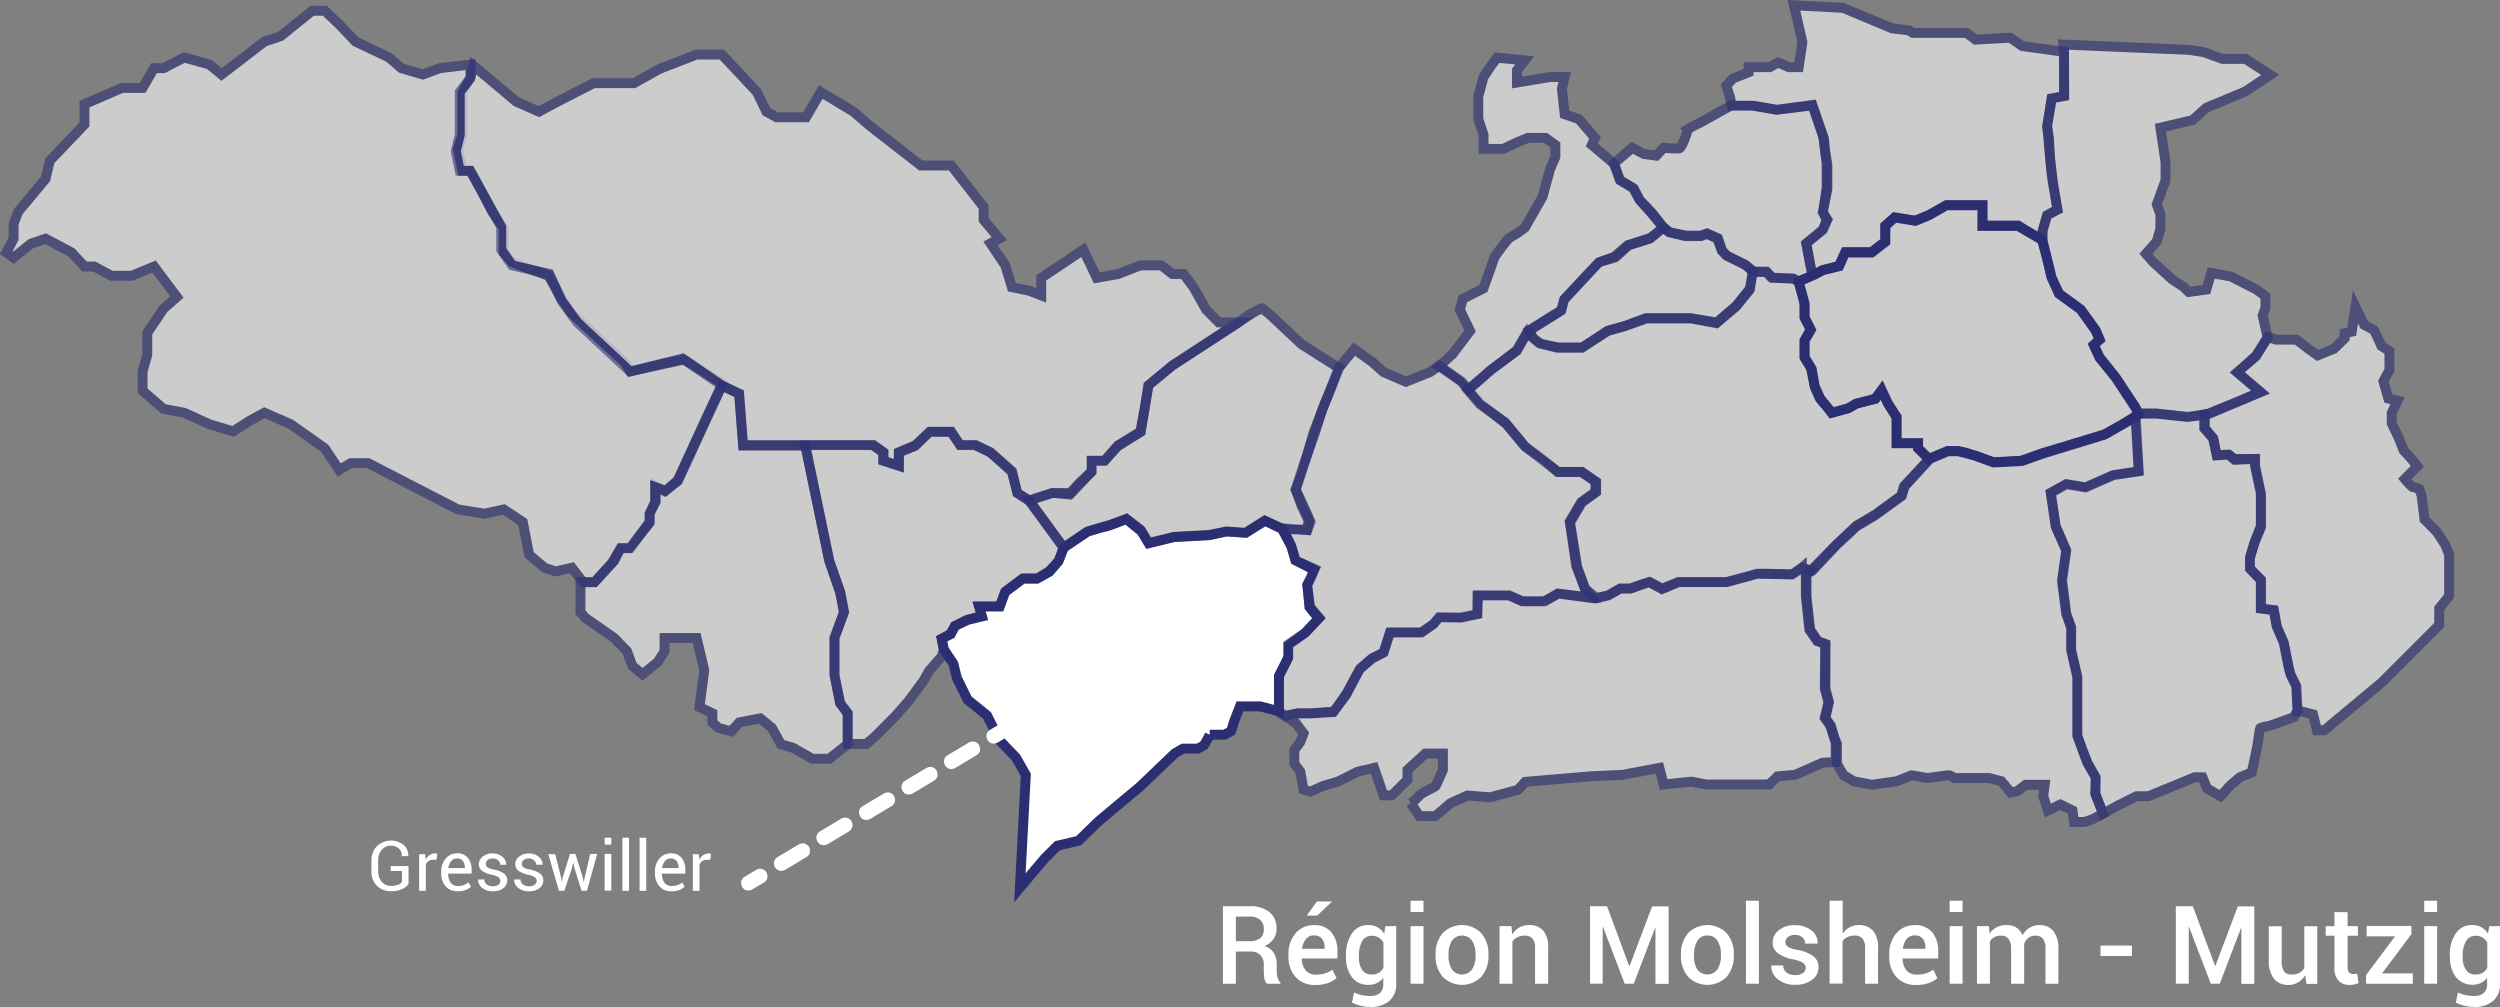 <svg xmlns="http://www.w3.org/2000/svg" xmlns:xlink="http://www.w3.org/1999/xlink" viewBox="0 0 504.67 203.28"><rect x="0" y="0" width="504.67" height="203.28" fill="#808080" stroke="none"/><defs><style>.cls-1,.cls-5{fill:none;}.cls-2{opacity:0.6;}.cls-10,.cls-18,.cls-2,.cls-8{isolation:isolate;}.cls-3{clip-path:url(#clip-path);}.cls-17,.cls-4{fill:#fff;}.cls-5{stroke:#2b2e71;stroke-width:2px;}.cls-6{clip-path:url(#clip-path-2);}.cls-7{clip-path:url(#clip-path-3);}.cls-9{clip-path:url(#clip-path-4);}.cls-10,.cls-17{opacity:0.6;}.cls-11{clip-path:url(#clip-path-5);}.cls-12{clip-path:url(#clip-path-6);}.cls-13{clip-path:url(#clip-path-7);}.cls-14{clip-path:url(#clip-path-8);}.cls-15{clip-path:url(#clip-path-9);}.cls-16{clip-path:url(#clip-path-10);}.cls-18{opacity:0.6;}.cls-19{clip-path:url(#clip-path-11);}.cls-20{clip-path:url(#clip-path-12);}.cls-21{clip-path:url(#clip-path-13);}.cls-22{clip-path:url(#clip-path-14);}.cls-23{clip-path:url(#clip-path-15);}.cls-24{clip-path:url(#clip-path-16);}.cls-25{clip-path:url(#clip-path-17);}</style><clipPath id="clip-path" transform="translate(-0.02 -0.17)"><rect class="cls-1" x="288.75" y="10.75" width="48.75" height="69.75"/></clipPath><clipPath id="clip-path-2" transform="translate(-0.02 -0.17)"><rect class="cls-1" x="116" y="76.5" width="56.25" height="78"/></clipPath><clipPath id="clip-path-3" transform="translate(-0.02 -0.17)"><rect class="cls-1" x="161.25" y="86.25" width="54.75" height="65.25"/></clipPath><clipPath id="clip-path-4" transform="translate(-0.02 -0.17)"><rect class="cls-1" x="188.75" y="103.75" width="79" height="78.75"/></clipPath><clipPath id="clip-path-5" transform="translate(-0.02 -0.17)"><rect class="cls-1" x="206" y="61.25" width="65.75" height="51"/></clipPath><clipPath id="clip-path-6" transform="translate(-0.02 -0.17)"><rect class="cls-1" x="257" y="69.25" width="66.75" height="76.75"/></clipPath><clipPath id="clip-path-7" transform="translate(-0.02 -0.17)"><rect class="cls-1" x="307.25" y="44.75" width="47.75" height="26.75"/></clipPath><clipPath id="clip-path-8" transform="translate(-0.02 -0.17)"><rect class="cls-1" x="294.75" y="54" width="96.25" height="68"/></clipPath><clipPath id="clip-path-9" transform="translate(-0.02 -0.17)"><rect class="cls-1" x="324.5" y="20.25" width="45.5" height="38"/></clipPath><clipPath id="clip-path-10" transform="translate(-0.02 -0.17)"><rect class="cls-1" x="347.25" width="70.5" height="57.5"/></clipPath><clipPath id="clip-path-11" transform="translate(-0.02 -0.17)"><rect class="cls-1" x="411.25" y="8" width="49" height="77.5"/></clipPath><clipPath id="clip-path-12" transform="translate(-0.02 -0.17)"><rect class="cls-1" x="444" y="58.75" width="51.5" height="90"/></clipPath><clipPath id="clip-path-13" transform="translate(-0.02 -0.17)"><rect class="cls-1" x="412.75" y="82.5" width="52.25" height="83.5"/></clipPath><clipPath id="clip-path-14" transform="translate(-0.02 -0.17)"><rect class="cls-1" x="363.5" y="82.5" width="69.25" height="84.75"/></clipPath><clipPath id="clip-path-15" transform="translate(-0.02 -0.17)"><rect class="cls-1" y="1.25" width="147.25" height="117.5"/></clipPath><clipPath id="clip-path-16" transform="translate(-0.02 -0.17)"><rect class="cls-1" x="91" y="10" width="162.5" height="92.5"/></clipPath><clipPath id="clip-path-17" transform="translate(-0.02 -0.17)"><rect class="cls-1" x="256.75" y="113.5" width="115" height="52.5"/></clipPath></defs><g id="Calque_2" data-name="Calque 2"><g id="Calque_1-2" data-name="Calque 1"><g class="cls-2"><g class="cls-3"><path class="cls-4" d="M302.21,11.82l5.61.53-1.57,2v2.48l6.63-1.11h3l-.56,2.35.56,5.16,2.88,1L322,28l-.65,1.42,2.86,2.41,1.7,1.47,1.18,3.2,2.55,1.55,1.5,2.62L333.21,43l2.66,3.19-2.66,2-4.6,1.48L325.89,52l-3,1.12-3.23,3.35-3.81,4.11-.56,2.19L308.48,67l-2.23,3.85-5.45,4.19-2.95,2.57-1.55,1.29-1.58-1.75-4.23-3,2.79-2.54,3.5-4.64-2.06-4.27.58-2.19,4.18-2.13L301.75,52s2.74-3.86,3.11-3.89a22.35,22.35,0,0,0,3-2l3.55-6.21,1.51-5.55L314,31.85V29.44L312,28h-3.5l-2.23.89-2.77,1.33h-4V27.36l-1.06-3.14V19.63l1.06-3.9,1.32-2Z" transform="translate(-0.02 -0.17)"/><path class="cls-5" d="M302.21,11.82l5.61.53-1.57,2v2.48l6.63-1.11h3l-.56,2.35.56,5.16,2.88,1L322,28l-.65,1.42,2.86,2.41,1.7,1.47,1.18,3.2,2.55,1.55,1.5,2.62L333.21,43l2.66,3.19-2.66,2-4.6,1.48L325.89,52l-3,1.12-3.23,3.35-3.81,4.11-.56,2.19L308.48,67l-2.23,3.85-5.45,4.19-2.95,2.57-1.55,1.29-1.58-1.75-4.23-3,2.79-2.54,3.5-4.64-2.06-4.27.58-2.19,4.18-2.13L301.75,52s2.74-3.86,3.11-3.89a22.35,22.35,0,0,0,3-2l3.55-6.21,1.51-5.55L314,31.85V29.44L312,28h-3.5l-2.23.89-2.77,1.33h-4V27.36l-1.06-3.14V19.63l1.06-3.9,1.32-2Z" transform="translate(-0.02 -0.17)"/></g></g><g class="cls-2"><g class="cls-6"><polygon class="cls-4" points="140.62 128.79 134.15 128.79 134.15 131.46 132.79 133.63 129.7 136.12 127.64 134.41 126.58 131.46 124.91 129.76 123.99 128.79 118.19 124.75 117.18 123.59 117.18 118.61 117.18 117.51 119.97 117.51 123.99 113.18 125.24 110.65 126.98 110.65 131.11 105.54 131.11 103.63 132.36 101.26 132.36 98.09 134.15 99.12 136.84 97.08 145.72 77.83 149.22 79.5 150.02 89.95 162.59 89.95 167.39 113.18 169.59 119.58 170.37 123.59 168.46 128.79 168.46 136.12 169.59 141.94 171.12 143.99 171.12 147.63 171.12 150.23 167.39 153.17 163.96 153.17 160.17 151 157.63 150.23 155.82 146.93 153.46 145.01 149.22 145.84 147.63 147.63 145 146.93 143.8 145.84 143.8 143.99 141.2 142.74 142.17 135.31 140.62 128.79"/><polygon class="cls-5" points="140.62 128.79 134.15 128.79 134.15 131.46 132.79 133.63 129.7 136.12 127.64 134.41 126.58 131.46 124.91 129.76 123.99 128.79 118.19 124.75 117.18 123.59 117.18 118.61 117.18 117.51 119.97 117.51 123.99 113.18 125.24 110.65 126.98 110.65 131.11 105.54 131.11 103.63 132.36 101.26 132.36 98.09 134.15 99.12 136.84 97.08 145.72 77.83 149.22 79.5 150.02 89.95 162.59 89.95 167.39 113.18 169.59 119.58 170.37 123.59 168.46 128.79 168.46 136.12 169.59 141.94 171.12 143.99 171.12 147.63 171.12 150.23 167.39 153.17 163.96 153.17 160.17 151 157.63 150.23 155.82 146.93 153.46 145.01 149.22 145.84 147.63 147.63 145 146.93 143.8 145.84 143.8 143.99 141.2 142.74 142.17 135.31 140.62 128.79"/></g></g><g class="cls-2"><g class="cls-7"><polygon class="cls-4" points="190.15 129.01 190.51 131.14 190.15 132.46 187.55 135.42 186.46 137.38 183.57 141.31 180.82 144.48 176.61 148.7 174.89 150.18 171.13 150.18 171.13 143.99 169.61 141.97 168.47 136.43 168.47 128.75 170.39 123.56 169.66 119.61 167.45 113.35 162.53 89.8 176.1 89.8 178.3 91.32 178.3 92.99 181.46 94.03 181.46 91.32 184.68 90.05 187.59 87.13 191.97 87.13 193.85 89.8 196.75 89.8 199.9 91.32 204.29 95.21 205.4 99.51 207.81 101.13 214.71 110.53 213.88 113.21 211.74 115.32 209.49 116.77 206.48 116.77 204.29 118.41 203 119.37 201.84 122.46 197.75 122.46 198.19 124.36 195.27 125.1 192.76 126.38 191.84 127.98 190.15 129.01"/><polygon class="cls-5" points="190.15 129.01 190.51 131.14 190.15 132.46 187.55 135.42 186.46 137.38 183.57 141.31 180.82 144.48 176.61 148.7 174.89 150.18 171.13 150.18 171.13 143.99 169.61 141.97 168.47 136.43 168.47 128.75 170.39 123.56 169.66 119.61 167.45 113.35 162.53 89.8 176.1 89.8 178.3 91.32 178.3 92.99 181.46 94.03 181.46 91.32 184.68 90.05 187.59 87.13 191.97 87.13 193.85 89.8 196.75 89.8 199.9 91.32 204.29 95.21 205.4 99.51 207.81 101.13 214.71 110.53 213.88 113.21 211.74 115.32 209.49 116.77 206.48 116.77 204.29 118.41 203 119.37 201.84 122.46 197.75 122.46 198.19 124.36 195.27 125.1 192.76 126.38 191.84 127.98 190.15 129.01"/></g></g><g class="cls-8"><g class="cls-9"><path class="cls-4" d="M227.39,104.94l3.07,2.49,1.47,2.39,5-1.23,7.14-.37,3.54-.79,3.89.25,3.9-2.41,3.41,1.64,1.91,3.59.8,2.72,3.73,2-.35,1.24-.95,1.77.4,4.48,1.89,2.32-2.79,3-3.25,2.39v2.25l-2,4v7.09l-3.78-1h-4.1l-1.16,3-.62,2-1.32.72h-3a17.12,17.12,0,0,1-1.18,2.15c-.21.14-1.2.66-1.2.66h-3l-1.66.95-7,6.7L224.12,164l-2.47,2.09-3.9,3.8-4.27,1-2.58,2.56-5,5.94,1.2-22.8-2-3.51-3.25-3.39-2.59-5.11-3.92-3.18L193.17,137l-.69-2.83-1.9-2.87-.47-2.19,1.85-.94.85-1.63,2.52-1.22,2.92-.71-.59-2h4.18l1.09-2.95L206.5,117h2.84l2.51-1.4,1.85-2.14,1.07-2.77,4.82-3.22s3.22-1,3.59-1S227.39,104.94,227.39,104.94Z" transform="translate(-0.02 -0.17)"/><path class="cls-5" d="M227.39,104.94l3.07,2.49,1.47,2.39,5-1.23,7.14-.37,3.54-.79,3.89.25,3.9-2.41,3.41,1.64,1.91,3.59.8,2.72,3.73,2-.35,1.24-.95,1.77.4,4.48,1.89,2.32-2.79,3-3.25,2.39v2.25l-2,4v7.09l-3.78-1h-4.1l-1.16,3-.62,2-1.32.72h-3a17.12,17.12,0,0,1-1.18,2.15c-.21.14-1.2.66-1.2.66h-3l-1.66.95-7,6.7L224.12,164l-2.47,2.09-3.9,3.8-4.27,1-2.58,2.56-5,5.94,1.2-22.8-2-3.51-3.25-3.39-2.59-5.11-3.92-3.18L193.17,137l-.69-2.83-1.9-2.87-.47-2.19,1.85-.94.85-1.63,2.52-1.22,2.92-.71-.59-2h4.18l1.09-2.95L206.5,117h2.84l2.51-1.4,1.85-2.14,1.07-2.77,4.82-3.22s3.22-1,3.59-1S227.39,104.94,227.39,104.94Z" transform="translate(-0.02 -0.17)"/></g></g><g class="cls-10"><g class="cls-11"><path class="cls-4" d="M254.69,62.39c.16,0,1.83,1.42,1.83,1.42l6.25,5.86,7.67,4.87-2.94,6.94-2.38,6.23-2.35,8.23L261.58,99l1.19,3.28,1.43,3-.36,1.86h-2.78l-2.31-.29-3.42-1.57-3.88,2.48-3.81-.3-3.38.67-7.21.41-5.19,1.27-1.56-2.67-2.9-2.23-3.2,1.18-4.64,1.37-4.82,3.26-7-9.59,4.67-1.47L216,100l4.29-4.52V93.12H223l2.53-2.78,4.77-3,1.56-9.5L236.59,74l13.35-8.69,2-1.48Z" transform="translate(-0.02 -0.17)"/><path class="cls-5" d="M254.69,62.39c.16,0,1.83,1.42,1.83,1.42l6.25,5.86,7.67,4.87-2.94,6.94-2.38,6.23-2.35,8.23L261.58,99l1.19,3.28,1.43,3-.36,1.86h-2.78l-2.31-.29-3.42-1.57-3.88,2.48-3.81-.3-3.38.67-7.21.41-5.19,1.27-1.56-2.67-2.9-2.23-3.2,1.18-4.64,1.37-4.82,3.26-7-9.59,4.67-1.47L216,100l4.29-4.52V93.12H223l2.53-2.78,4.77-3,1.56-9.5L236.59,74l13.35-8.69,2-1.48Z" transform="translate(-0.02 -0.17)"/></g></g><g class="cls-2"><g class="cls-12"><path class="cls-4" d="M298.3,120.45v3.77l-3.22.71h-4.55l-1.07,1.22L287,127.9h-6.36l-1.26,4L277,133.07l-2.38,2.09L272,139.94l-2.64,3.9-4.82.33H262l-2.53.52-1.26-.85v-7.23l1.81-3.54v-2.79l3.46-2.38,2.85-3-1.85-2.17-.6-4.44,1.51-3.24-3.82-1.7-.9-3L259,106.82l4.94.36.6-1.69-1-2.31L261.58,99l1.33-4.18,1.58-4.55.91-2.56,1.54-4.81,1.38-3.41,1.91-5,3.15-3.84L277,73.22l2.33,2.08,4.48,1.93,4.86-1.93L290.53,74l4.55,3.19,3.82,4.44,5.27,4.2,3.72,4.44,3.6,2.51,3,2.67h4.72l2.88,1.89v2.13l-2.88,2.08-2.3,3.9,1.3,9,1.79,4.65,1.34,1.74-6.85-.8-2.65,1.53a42.07,42.07,0,0,1-4.5,0c-.34-.16-2.71-1.11-2.71-1.11Z" transform="translate(-0.02 -0.17)"/><path class="cls-5" d="M298.3,120.45v3.77l-3.22.71h-4.55l-1.07,1.22L287,127.9h-6.36l-1.26,4L277,133.07l-2.38,2.09L272,139.94l-2.64,3.9-4.82.33H262l-2.53.52-1.26-.85v-7.23l1.81-3.54v-2.79l3.46-2.38,2.85-3-1.85-2.17-.6-4.44,1.51-3.24-3.82-1.7-.9-3L259,106.82l4.94.36.6-1.69-1-2.31L261.58,99l1.33-4.18,1.58-4.55.91-2.56,1.54-4.81,1.38-3.41,1.91-5,3.15-3.84L277,73.22l2.33,2.08,4.48,1.93,4.86-1.93L290.53,74l4.55,3.19,3.82,4.44,5.27,4.2,3.72,4.44,3.6,2.51,3,2.67h4.72l2.88,1.89v2.13l-2.88,2.08-2.3,3.9,1.3,9,1.79,4.65,1.34,1.74-6.85-.8-2.65,1.53a42.07,42.07,0,0,1-4.5,0c-.34-.16-2.71-1.11-2.71-1.11Z" transform="translate(-0.02 -0.17)"/></g></g><g class="cls-10"><g class="cls-13"><polygon class="cls-4" points="340.24 47.67 343.35 47.67 344.54 47.2 346.64 48.13 347.59 50.62 348.49 51.56 352.32 53.44 353.85 54.79 353.33 58.18 350.48 61.74 347.59 64.22 346.64 65.11 341.24 64.22 332.25 64.22 328.05 65.79 324.61 66.74 322.1 68.42 319.42 70.16 314.71 70.16 311.12 69.5 309.56 68.42 308.65 66.77 315.15 62.7 315.7 60.53 322.75 52.94 326.11 51.94 328.73 49.55 333.11 48.15 335.71 45.95 336.95 46.87 340.24 47.67"/><polygon class="cls-5" points="340.24 47.67 343.35 47.67 344.54 47.2 346.64 48.13 347.59 50.62 348.49 51.56 352.32 53.44 353.85 54.79 353.33 58.18 350.48 61.74 347.59 64.22 346.64 65.11 341.24 64.22 332.25 64.22 328.05 65.79 324.61 66.74 322.1 68.42 319.42 70.16 314.71 70.16 311.12 69.5 309.56 68.42 308.65 66.77 315.15 62.7 315.7 60.53 322.75 52.94 326.11 51.94 328.73 49.55 333.11 48.15 335.71 45.95 336.95 46.87 340.24 47.67"/></g></g><g class="cls-2"><g class="cls-14"><path class="cls-4" d="M363.11,57l1.18,3.75v3.53l1.27,2.34L364.29,69v3.33l1.27,2,.83,4,1,2.29L369,82.49l.73,1,3.51-1,1.58-.86,3.82-1,1.29-1.78,1.23,2.77,1.73,2.81v5.2h4.37v1l2.3,2.11-5.18,5.57-.57,1.9L378.64,104l-3.82,2.25-4.23,4-5,5.09-1.83-.52a9.61,9.61,0,0,1-1.85,1.28c-.42.08-6.69-.26-7.3,0s-6,1.59-6,1.59h-9.74L335.55,119,333,117.67l-1.91.61-2,.71h-2l-2.34,1.4-2.48.52L320,119l-1.58-4.35-1.46-9,2.39-4.05,2.88-2.08V97.43l-2.88-2h-4.82l-6.66-5.11-4-4.87-5.17-3.72-2.37-2.81,4.76-4.14L306.19,71l2.29-4,.6.49.28.75,1.43,1.22,3.55.9h5l5.2-3.36,3.53-1,4.26-1.53h9.08l5.08.94,4-3.37,2.74-3.37.59-3.58h2.83a7.39,7.39,0,0,0,1,1.13c.17,0,4.41.19,4.41.19Z" transform="translate(-0.02 -0.17)"/><path class="cls-5" d="M363.11,57l1.18,3.75v3.53l1.27,2.34L364.29,69v3.33l1.27,2,.83,4,1,2.29L369,82.49l.73,1,3.51-1,1.58-.86,3.82-1,1.29-1.78,1.23,2.77,1.73,2.81v5.2h4.37v1l2.3,2.11-5.18,5.57-.57,1.9L378.64,104l-3.82,2.25-4.23,4-5,5.09-1.83-.52a9.61,9.61,0,0,1-1.85,1.28c-.42.08-6.69-.26-7.3,0s-6,1.59-6,1.59h-9.74L335.55,119,333,117.67l-1.91.61-2,.71h-2l-2.34,1.4-2.48.52L320,119l-1.58-4.35-1.46-9,2.39-4.05,2.88-2.08V97.43l-2.88-2h-4.82l-6.66-5.11-4-4.87-5.17-3.72-2.37-2.81,4.76-4.14L306.19,71l2.29-4,.6.49.28.75,1.43,1.22,3.55.9h5l5.2-3.36,3.53-1,4.26-1.53h9.08l5.08.94,4-3.37,2.74-3.37.59-3.58h2.83a7.39,7.39,0,0,0,1,1.13c.17,0,4.41.19,4.41.19Z" transform="translate(-0.02 -0.17)"/></g></g><g class="cls-2"><g class="cls-15"><path class="cls-4" d="M349.55,21.42h4l5.07.89,7.32-.89,2.14,6.31.67,5.39V38l-.67,5,.67,1.56-.67,2-3.42,2.82.59,3.12.69,3.36L363.1,57,362,56.4l-4.13-.16L356.59,55H354l-1.58-1.33-3.74-1.86-1-1-.85-2.52-2.2-1-1.29.44h-2.92l-3.32-.67L335.76,46l-2.2-2.8L331,40.52l-1.17-2.3-2.8-1.65-1.21-3.4L329.51,30l2.34,1.26,2.53.33L335.84,30a26.56,26.56,0,0,0,3.12.14c.66-.09,1.79-3.75,1.8-3.89a19.72,19.72,0,0,1,2.33-1.24c.27-.12,5.18-2.88,5.18-2.88Z" transform="translate(-0.02 -0.17)"/><path class="cls-5" d="M349.55,21.42h4l5.07.89,7.32-.89,2.14,6.31.67,5.39V38l-.67,5,.67,1.56-.67,2-3.42,2.82.59,3.12.69,3.36L363.1,57,362,56.4l-4.13-.16L356.59,55H354l-1.58-1.33-3.74-1.86-1-1-.85-2.52-2.2-1-1.29.44h-2.92l-3.32-.67L335.76,46l-2.2-2.8L331,40.52l-1.17-2.3-2.8-1.65-1.21-3.4L329.51,30l2.34,1.26,2.53.33L335.84,30a26.56,26.56,0,0,0,3.12.14c.66-.09,1.79-3.75,1.8-3.89a19.72,19.72,0,0,1,2.33-1.24c.27-.12,5.18-2.88,5.18-2.88Z" transform="translate(-0.02 -0.17)"/></g></g><g class="cls-2"><g class="cls-16"><polygon class="cls-4" points="352.98 13.56 357.24 13.56 358.94 12.62 361.08 13.56 363.1 13.56 363.85 8.49 362.14 1.07 372.07 1.59 381.93 5.72 385.36 6.13 386.13 6.64 396.98 6.64 398.8 8 405.81 7.61 408.2 9.29 416.66 10.47 416.66 19.46 414.14 19.92 413.28 25.55 414.14 34.98 415.35 42.28 413.28 43.46 412.38 46.52 412.38 48.72 407.4 45.53 405.81 45.53 400.19 45.53 400.19 41.46 392.94 41.46 389.3 43.46 386.65 44.55 382.44 43.97 380.63 45.53 380.63 48.72 377.81 50.88 374.39 50.88 372.57 50.88 371.21 53.67 367.94 54.53 365.83 55.6 364.63 49.09 367.94 46.38 368.89 44.34 367.94 42.84 368.89 38.25 368.89 33.22 368.48 30.81 368.2 28.02 365.86 21.2 358.72 22.16 354.01 21.36 349.58 21.36 349.24 19.62 348.48 17.29 349.84 15.84 352.98 14.59 352.98 13.56"/><polygon class="cls-5" points="352.98 13.56 357.24 13.56 358.94 12.62 361.08 13.56 363.1 13.56 363.85 8.49 362.14 1.07 372.07 1.59 381.93 5.72 385.36 6.13 386.13 6.64 396.98 6.64 398.8 8 405.81 7.61 408.2 9.29 416.66 10.47 416.66 19.46 414.14 19.92 413.28 25.55 414.14 34.98 415.35 42.28 413.28 43.46 412.38 46.52 412.38 48.72 407.4 45.53 405.81 45.53 400.19 45.53 400.19 41.46 392.94 41.46 389.3 43.46 386.65 44.55 382.44 43.97 380.63 45.53 380.63 48.72 377.81 50.88 374.39 50.88 372.57 50.88 371.21 53.67 367.94 54.53 365.83 55.6 364.63 49.09 367.94 46.38 368.89 44.34 367.94 42.84 368.89 38.25 368.89 33.22 368.48 30.81 368.2 28.02 365.86 21.2 358.72 22.16 354.01 21.36 349.58 21.36 349.24 19.62 348.48 17.29 349.84 15.84 352.98 14.59 352.98 13.56"/></g></g><polygon class="cls-17" points="412.23 48.42 413.21 51.92 414.16 55.99 415.65 59.28 420.03 62.46 423.05 66.74 423.85 68.62 422.69 69.69 423.85 72.23 427.13 76.25 431.25 82.53 431.68 83.64 428.77 85.49 424.86 87.68 418.14 89.73 412.51 91.42 408.04 93.01 402.39 93.31 399.28 92.17 396.93 91.42 395.3 91.05 393.13 91.05 389.38 92.65 387.19 90.47 387.19 89.46 382.87 89.46 382.87 84.18 381.12 81.48 379.84 78.74 378.52 80.51 374.71 81.48 373.09 82.42 369.8 83.32 367.49 80.51 366.34 78.03 365.72 74.47 364.31 72.17 364.31 68.69 365.54 66.57 364.31 64.11 364.31 61.42 363.08 56.83 366.29 55.43 367.97 54.55 371.26 53.73 372.47 50.98 377.81 50.98 380.58 48.83 380.58 45.6 382.49 43.88 386.63 44.58 389.39 43.45 392.92 41.43 400.18 41.43 400.18 45.6 407.36 45.6 412.23 48.42"/><polygon class="cls-5" points="412.23 48.42 413.21 51.92 414.16 55.99 415.65 59.28 420.03 62.46 423.05 66.74 423.85 68.62 422.69 69.69 423.85 72.23 427.13 76.25 431.25 82.53 431.68 83.64 428.77 85.49 424.86 87.68 418.14 89.73 412.51 91.42 408.04 93.01 402.39 93.31 399.28 92.17 396.93 91.42 395.3 91.05 393.13 91.05 389.38 92.65 387.19 90.47 387.19 89.46 382.87 89.46 382.87 84.18 381.12 81.48 379.84 78.74 378.52 80.51 374.71 81.48 373.09 82.42 369.8 83.32 367.49 80.51 366.34 78.03 365.72 74.47 364.31 72.17 364.31 68.69 365.54 66.57 364.31 64.11 364.31 61.42 363.08 56.83 366.29 55.43 367.97 54.55 371.26 53.73 372.47 50.98 377.81 50.98 380.58 48.83 380.58 45.6 382.49 43.88 386.63 44.58 389.39 43.45 392.92 41.43 400.18 41.43 400.18 45.6 407.36 45.6 412.23 48.42"/><g class="cls-18"><g class="cls-19"><polygon class="cls-4" points="416.66 10.52 416.52 9 441.84 10.06 444.84 10.52 448.63 11.89 453.3 11.89 458.28 15.12 453.3 18.45 445.39 21.75 442.6 24.25 436.11 25.77 437.15 32.75 437.15 36.39 435.39 41.27 436.11 43.26 436.11 46.19 435.39 48.72 433.2 51.23 434.64 52.89 438.59 56.49 440.75 57.88 441.84 58.94 445.39 58.45 446.38 55.12 450.34 55.81 455.49 58.45 457.32 59.78 457.32 62.13 456.75 63.69 457.76 68.14 455.49 71.75 451.72 75.21 456.32 79.15 451.72 81.11 445.86 83.49 441.84 84.24 435.39 83.49 431.74 83.49 430.96 82.05 427.16 76.3 424.74 73.23 423.87 72.18 422.65 69.57 423.87 68.55 423.06 66.63 420.04 62.48 415.66 59.28 414.16 56.06 412.33 48.61 412.33 47.46 412.33 46.62 413.24 43.43 415.35 42.34 414.42 36.91 413.85 31.99 413.59 27.64 413.24 25.49 414.2 19.84 416.7 19.37 416.66 10.52"/><polygon class="cls-5" points="416.66 10.52 416.52 9 441.84 10.06 444.84 10.52 448.63 11.89 453.3 11.89 458.28 15.12 453.3 18.45 445.39 21.75 442.6 24.25 436.11 25.77 437.15 32.75 437.15 36.39 435.39 41.27 436.11 43.26 436.11 46.19 435.39 48.72 433.2 51.23 434.64 52.89 438.59 56.49 440.75 57.88 441.84 58.94 445.39 58.45 446.38 55.12 450.34 55.81 455.49 58.45 457.32 59.78 457.32 62.13 456.75 63.69 457.76 68.14 455.49 71.75 451.72 75.21 456.32 79.15 451.72 81.11 445.86 83.49 441.84 84.24 435.39 83.49 431.74 83.49 430.96 82.05 427.16 76.3 424.74 73.23 423.87 72.18 422.65 69.57 423.87 68.55 423.06 66.63 420.04 62.48 415.66 59.28 414.16 56.06 412.33 48.61 412.33 47.46 412.33 46.62 413.24 43.43 415.35 42.34 414.42 36.91 413.85 31.99 413.59 27.64 413.24 25.49 414.2 19.84 416.7 19.37 416.66 10.52"/></g></g><g class="cls-10"><g class="cls-20"><path class="cls-4" d="M457.84,68.22l1.7.52h4.1L466,70.58l1.88,1.33,3.29-1.33,2.17-2.13v-1l1.43-.33.74-5,1.77,3.63,1.9,1c.17.1,1.56,3.24,1.56,3.24l1.63,1.06v3.82l-1.21,2.27,1,3.49,1.84.41-1.17,2.49v2.07l1.43,3,1,2.52,1.5,1.63L488,94.31l-2.53,2.54s1.38,1.66,1.69,1.66a6.2,6.2,0,0,1,1.23.37l.47,1.29.59,4.85,2.55,2.59,1.6,2.48.82,2v8.4l-2,2.48v3.36L480.75,138l-11.51,9.58h-1.49l-.8-3.18-2.25-.59h-1l-.24-5.25-1.19-2.38L461,129.89l-1.34-3-.63-3.54-2.61-.29v-5.87l-2.28-2.3V113l1.05-3.48,1.23-2.91v-6.39l-1.23-5.86V92.82h-4.13L450,92h-2.56l-.62-3.29-1.71-2.09V83.85l.85-.16,10.41-4.37-4.74-4,3.78-3.23Z" transform="translate(-0.02 -0.17)"/><path class="cls-5" d="M457.84,68.22l1.7.52h4.1L466,70.58l1.88,1.33,3.29-1.33,2.17-2.13v-1l1.43-.33.74-5,1.77,3.63,1.9,1c.17.1,1.56,3.24,1.56,3.24l1.63,1.06v3.82l-1.21,2.27,1,3.49,1.84.41-1.17,2.49v2.07l1.43,3,1,2.52,1.5,1.63L488,94.31l-2.53,2.54s1.38,1.66,1.69,1.66a6.2,6.2,0,0,1,1.23.37l.47,1.29.59,4.85,2.55,2.59,1.6,2.48.82,2v8.4l-2,2.48v3.36L480.75,138l-11.51,9.58h-1.49l-.8-3.18-2.25-.59h-1l-.24-5.25-1.19-2.38L461,129.89l-1.34-3-.63-3.54-2.61-.29v-5.87l-2.28-2.3V113l1.05-3.48,1.23-2.91v-6.39l-1.23-5.86V92.82h-4.13L450,92h-2.56l-.62-3.29-1.71-2.09V83.85l.85-.16,10.41-4.37-4.74-4,3.78-3.23Z" transform="translate(-0.02 -0.17)"/></g></g><g class="cls-18"><g class="cls-21"><path class="cls-4" d="M431.7,95.25,431,84.32l.95-.65h3.42l6.16.65,3.45-.39v2.71l1.77,2,.76,3.46,2.37-.18L451.15,93l4.12-.19v1.41l1.14,5.43v6.72l-1.3,3.34-.88,2.92V115l2.18,2.28V123l2.61.35.55,3.12,1.47,3.42,1,5,.4,1.49,1.16,2.34.22,4.92-.7,1.27-4.8,1.74s-2.11.37-2.11.56-.53,3.69-.53,3.69l-1.1,5.18-2.41,1-1.85,1.57-2.07,2.25-2.7-1.58-.92-2.24H443l-3.76,1.57-5.53,2.25h-2.39l-3.85,1.93-2.93,1.6L423,160.36v-3.27l-1.48-2.62-1.12-2.73-1.07-3.08V136.84l-1.26-5.42v-4.6l-1-2.73-.87-6.82.87-6-2.1-4.95-1-6.72,3.1-1.78,3.91.61L426.63,96Z" transform="translate(-0.02 -0.17)"/><path class="cls-5" d="M431.7,95.25,431,84.32l.95-.65h3.42l6.16.65,3.45-.39v2.71l1.77,2,.76,3.46,2.37-.18L451.15,93l4.12-.19v1.41l1.14,5.43v6.72l-1.3,3.34-.88,2.92V115l2.18,2.28V123l2.61.35.55,3.12,1.47,3.42,1,5,.4,1.49,1.16,2.34.22,4.92-.7,1.27-4.8,1.74s-2.11.37-2.11.56-.53,3.69-.53,3.69l-1.1,5.18-2.41,1-1.85,1.57-2.07,2.25-2.7-1.58-.92-2.24H443l-3.76,1.57-5.53,2.25h-2.39l-3.85,1.93-2.93,1.6L423,160.36v-3.27l-1.48-2.62-1.12-2.73-1.07-3.08V136.84l-1.26-5.42v-4.6l-1-2.73-.87-6.82.87-6-2.1-4.95-1-6.72,3.1-1.78,3.91.61L426.63,96Z" transform="translate(-0.02 -0.17)"/></g></g><g class="cls-10"><g class="cls-22"><path class="cls-4" d="M424.56,164.43l-2.06,1.08-1.65.59H418.7l-.31-2.32-2.45-1.2-2.52,1.2-.94-2.93.3-2.26h-3.85l-1.67,1.29-1.32.27-1.9-2.27-2.48-.65h-7a5.78,5.78,0,0,0-1-.55c-.27-.06-4.41.55-4.41.55l-3.27-.55-3,1.2-5,.71-3.65-.71-2-1.2-.81-1.31-.59-1.05v-4l-.51-1.24-.71-2.41-1.09-1.54.7-3.23-.7-2.72v-9l-1.56-.57-1.52-2.32-.74-6.67v-4.48l.74-.77-.09.3.53-.3,4.88-5.21,4-3.71,3.79-2.27,5.38-3.89.56-1.91,5.1-5.57,3.63-1.54h2.09l3.29.85,3.89,1.42,5.68-.29,4.39-1.55,12.29-3.78,6.3-3.6.62,11-5.13.78-5.63,2.48-3.85-.66L414,99.66l1,6.81,2.14,4.84-.85,6.15.85,6.59,1,2.83v4.52l1.23,5.45v11.84l2,5.4,1.72,3-.11,3.34Z" transform="translate(-0.02 -0.17)"/><path class="cls-5" d="M424.56,164.43l-2.06,1.08-1.65.59H418.7l-.31-2.32-2.45-1.2-2.52,1.2-.94-2.93.3-2.26h-3.85l-1.67,1.29-1.32.27-1.9-2.27-2.48-.65h-7a5.78,5.78,0,0,0-1-.55c-.27-.06-4.41.55-4.41.55l-3.27-.55-3,1.2-5,.71-3.65-.71-2-1.2-.81-1.31-.59-1.05v-4l-.51-1.24-.71-2.41-1.09-1.54.7-3.23-.7-2.72v-9l-1.56-.57-1.52-2.32-.74-6.67v-4.48l.74-.77-.09.3.53-.3,4.88-5.21,4-3.71,3.79-2.27,5.38-3.89.56-1.91,5.1-5.57,3.63-1.54h2.09l3.29.85,3.89,1.42,5.68-.29,4.39-1.55,12.29-3.78,6.3-3.6.62,11-5.13.78-5.63,2.48-3.85-.66L414,99.66l1,6.81,2.14,4.84-.85,6.15.85,6.59,1,2.83v4.52l1.23,5.45v11.84l2,5.4,1.72,3-.11,3.34Z" transform="translate(-0.02 -0.17)"/></g></g><g class="cls-2"><g class="cls-23"><polygon class="cls-4" points="1.29 50.97 2.75 48.18 2.75 45.2 3.64 42.77 9.2 36.1 10.04 32.46 17.05 25.12 17.05 21.02 24.63 17.75 28.78 17.75 31.1 13.76 33.02 13.76 37.18 11.61 42.27 13.02 44.72 15.04 53.38 8.4 56.64 7.31 63.02 2.17 65.55 2.17 68.47 4.92 71.78 8.4 78.53 11.61 81.02 13.76 85.37 15.04 88.82 13.76 94.98 13.02 94.98 15.8 93.35 18.65 93.35 23.19 93.35 27.12 92.44 30.15 93.35 34.47 94.98 34.47 97.05 38.18 99.38 42.77 101.68 46.05 101.68 50.97 103.36 52.93 105.54 53.8 110.73 55.67 113.14 59.95 115.44 63.27 126.23 73.28 127.24 74.94 138.15 72.57 145.82 77.47 143.43 82.55 136.79 96.98 134.37 99.11 132.24 98.33 132.24 101.35 131.14 103.7 131.14 105.38 127.24 110.65 125.31 110.65 123.5 113.69 120.02 117.52 117.68 117.52 115.44 114.61 112.1 115.35 109.92 114.61 106.82 111.99 105.54 105.38 101.68 102.84 97.8 103.7 92.44 102.84 74.31 93.49 70.8 93.49 68.47 94.87 65.55 90.49 58.69 85.64 53.38 83.32 50.52 84.87 47.05 87.08 42.27 85.64 37.18 83.32 33.02 82.55 28.78 78.88 28.78 74.94 29.73 71.65 29.73 67.22 33.02 62.3 35.7 59.95 31.1 53.8 26.59 55.67 22.51 55.67 19 53.8 17.05 53.8 14.45 50.97 9.2 48.18 6.24 49.19 2.75 52.01 1.29 50.97"/><polygon class="cls-5" points="1.29 50.97 2.75 48.18 2.75 45.2 3.64 42.77 9.2 36.1 10.04 32.46 17.05 25.12 17.05 21.02 24.63 17.75 28.78 17.75 31.1 13.76 33.02 13.76 37.18 11.61 42.27 13.02 44.72 15.04 53.38 8.4 56.64 7.31 63.02 2.17 65.55 2.17 68.47 4.92 71.78 8.4 78.53 11.61 81.02 13.76 85.37 15.04 88.82 13.76 94.98 13.02 94.98 15.8 93.35 18.65 93.35 23.19 93.35 27.12 92.44 30.15 93.35 34.47 94.98 34.47 97.05 38.18 99.38 42.77 101.68 46.05 101.68 50.97 103.36 52.93 105.54 53.8 110.73 55.67 113.14 59.95 115.44 63.27 126.23 73.28 127.24 74.94 138.15 72.57 145.82 77.47 143.43 82.55 136.79 96.98 134.37 99.11 132.24 98.33 132.24 101.35 131.14 103.7 131.14 105.38 127.24 110.65 125.31 110.65 123.5 113.69 120.02 117.52 117.68 117.52 115.44 114.61 112.1 115.35 109.92 114.61 106.82 111.99 105.54 105.38 101.68 102.84 97.8 103.7 92.44 102.84 74.31 93.49 70.8 93.49 68.47 94.87 65.55 90.49 58.69 85.64 53.38 83.32 50.52 84.87 47.05 87.08 42.27 85.64 37.18 83.32 33.02 82.55 28.78 78.88 28.78 74.94 29.73 71.65 29.73 67.22 33.02 62.3 35.7 59.95 31.1 53.8 26.59 55.67 22.51 55.67 19 53.8 17.05 53.8 14.45 50.97 9.2 48.18 6.24 49.19 2.75 52.01 1.29 50.97"/></g></g><g class="cls-2"><g class="cls-24"><polygon class="cls-4" points="95.56 13.25 104.24 20.53 108.79 22.54 112.53 20.53 119.83 16.79 127.98 16.79 133.19 13.88 140.57 11.02 145.73 11.02 152.79 18.57 154.71 22.54 156.79 23.68 162.71 23.68 165.69 18.57 172.28 22.54 175.44 25.27 185.88 33.41 192.03 33.41 198.56 41.77 198.56 44.38 201.72 48.16 199.95 49.13 202.93 53.57 204.27 57.98 207.8 58.7 210.19 59.63 210.19 56.09 218.69 50.41 221.4 56.09 225.74 55.31 230.19 53.57 234.44 53.57 236.66 55.31 238.93 55.31 240.92 57.98 243.48 62.51 246.02 65.08 248.15 65.08 249.98 65.08 236.66 73.79 231.81 77.83 231.08 82.42 230.19 87.17 225.74 89.86 222.96 93.03 220.39 93.03 220.39 95.14 217.82 97.58 216.03 99.53 212.36 99.53 207.8 101.04 205.36 99.53 204.27 95.14 199.95 91.3 196.94 89.86 193.79 89.86 192.03 87.17 187.7 87.17 184.82 89.86 181.44 91.3 181.44 93.99 178.36 93.03 178.36 91.3 176.35 89.86 167.56 89.86 157.64 89.86 150.01 89.86 149.2 79.45 145.73 77.83 137.79 72.39 127.19 75 116.54 65.08 113.38 60.75 110.9 55.31 103.39 53.57 101.18 50.41 101.18 45.83 94.92 34.48 92.81 34.48 92.01 30.51 92.81 27.25 92.81 18.57 94.92 15.81 95.56 13.25"/><polygon class="cls-5" points="95.56 13.25 104.24 20.53 108.79 22.54 112.53 20.53 119.83 16.79 127.98 16.79 133.19 13.88 140.57 11.02 145.73 11.02 152.79 18.57 154.71 22.54 156.79 23.68 162.71 23.68 165.69 18.57 172.28 22.54 175.44 25.27 185.88 33.41 192.03 33.41 198.56 41.77 198.56 44.38 201.72 48.16 199.95 49.13 202.93 53.57 204.27 57.98 207.8 58.7 210.19 59.63 210.19 56.09 218.69 50.41 221.4 56.09 225.74 55.31 230.19 53.57 234.44 53.57 236.66 55.31 238.93 55.31 240.92 57.98 243.48 62.51 246.02 65.08 248.15 65.08 249.98 65.08 236.66 73.79 231.81 77.83 231.08 82.42 230.19 87.17 225.74 89.86 222.96 93.03 220.39 93.03 220.39 95.14 217.82 97.58 216.03 99.53 212.36 99.53 207.8 101.04 205.36 99.53 204.27 95.14 199.95 91.3 196.94 89.86 193.79 89.86 192.03 87.17 187.7 87.17 184.82 89.86 181.44 91.3 181.44 93.99 178.36 93.03 178.36 91.3 176.35 89.86 167.56 89.86 157.64 89.86 150.01 89.86 149.2 79.45 145.73 77.83 137.79 72.39 127.19 75 116.54 65.08 113.38 60.75 110.9 55.31 103.39 53.57 101.18 50.41 101.18 45.83 94.92 34.48 92.81 34.48 92.01 30.51 92.81 27.25 92.81 18.57 94.92 15.81 95.56 13.25"/></g></g><g class="cls-10"><g class="cls-25"><path class="cls-4" d="M261.31,151.57l1.2-1.62.66-1.73-1.6-2.11-2.17-1.41,2.64-.51h2.48l4.63-.28,2.6-3.46s2.74-5.27,2.85-5.32,2.35-2,2.35-2l2.35-1.23,1.3-4.07h6.33l2.46-1.69,1.15-1.41,4.35.09,3.35-.7.13-3.78h6.31l2.61,1.2h4.54l2.76-1.56,7.46,1,2.59-.63L327.1,119h2l3.85-1.33,2.58,1.41,3.33-1.41h9.68l6.18-1.69,7,.15,2-1.35,1.66.56-.82.79v4.5l.71,6.65,1.6,2.31,1.61.6-.11,9,.76,2.72-.76,3.17,1.11,1.56,1.1,3.49V154l-2.66.14-5.5,2.44-3.57.31-1.7,1.64H344.49l-3-.57-5.64.57-.86-3.34-7.42,1.39-6.56.31L307.92,158l-1.49,1.62-5.65,1.5-4.55-.36-3.4,1.55-3.06,2.61h-3.2l-1.74-2.61a10.73,10.73,0,0,0,1.74-1.55c.12-.35,3-1.69,3.2-1.87s1.53-3.31,1.53-3.31v-3.29h-3.55l-3.6,3.29v2L281,160.72H279.3L278,156.89l-.6-1.7-3.29.75-4,2-3,.89-2.6,1.17-1.35-.44-.66-3.64-1.2-1.6Z" transform="translate(-0.02 -0.17)"/><path class="cls-5" d="M261.31,151.57l1.2-1.62.66-1.73-1.6-2.11-2.17-1.41,2.64-.51h2.48l4.63-.28,2.6-3.46s2.74-5.27,2.85-5.32,2.35-2,2.35-2l2.35-1.23,1.3-4.07h6.33l2.46-1.69,1.15-1.41,4.35.09,3.35-.7.13-3.78h6.31l2.61,1.2h4.54l2.76-1.56,7.46,1,2.59-.63L327.1,119h2l3.85-1.33,2.58,1.41,3.33-1.41h9.68l6.18-1.69,7,.15,2-1.35,1.66.56-.82.79v4.5l.71,6.65,1.6,2.31,1.61.6-.11,9,.76,2.72-.76,3.17,1.11,1.56,1.1,3.49V154l-2.66.14-5.5,2.44-3.57.31-1.7,1.64H344.49l-3-.57-5.64.57-.86-3.34-7.42,1.39-6.56.31L307.92,158l-1.49,1.62-5.65,1.5-4.55-.36-3.4,1.55-3.06,2.61h-3.2l-1.74-2.61a10.73,10.73,0,0,0,1.74-1.55c.12-.35,3-1.69,3.2-1.87s1.53-3.31,1.53-3.31v-3.29h-3.55l-3.6,3.29v2L281,160.72H279.3L278,156.89l-.6-1.7-3.29.75-4,2-3,.89-2.6,1.17-1.35-.44-.66-3.64-1.2-1.6Z" transform="translate(-0.02 -0.17)"/></g></g><path class="cls-4" d="M154.24,178.32l-2.34,1.39a1.35,1.35,0,0,1-.55.2,1.42,1.42,0,0,1-.58,0,1.52,1.52,0,0,1-.53-.25,1.45,1.45,0,0,1-.39-.43,1.41,1.41,0,0,1-.2-.55,1.47,1.47,0,0,1,0-.59,1.52,1.52,0,0,1,.25-.53,1.45,1.45,0,0,1,.43-.39l2.34-1.4a1.52,1.52,0,0,1,.55-.2,1.87,1.87,0,0,1,.58,0,1.62,1.62,0,0,1,.53.25,1.68,1.68,0,0,1,.4.44,1.5,1.5,0,0,1,.19.55,1.41,1.41,0,0,1,0,.58,1.3,1.3,0,0,1-.25.53A1.5,1.5,0,0,1,154.24,178.32Zm8.58-5.14-4.29,2.57a1.5,1.5,0,0,1-.55.19,1.47,1.47,0,0,1-.59,0,1.26,1.26,0,0,1-.52-.25,1.37,1.37,0,0,1-.4-.43,1.34,1.34,0,0,1-.19-.55,1.67,1.67,0,0,1,0-.59,1.57,1.57,0,0,1,.25-.52,1.53,1.53,0,0,1,.44-.4l4.29-2.57a1.5,1.5,0,0,1,.55-.19,1.61,1.61,0,0,1,.58,0,1.46,1.46,0,0,1,.53.26,1.41,1.41,0,0,1,.59,1,1.41,1.41,0,0,1,0,.58,1.3,1.3,0,0,1-.25.53A1.64,1.64,0,0,1,162.82,173.18ZM171.4,168l-4.29,2.57a1.39,1.39,0,0,1-.55.19,1.67,1.67,0,0,1-.59,0,1.72,1.72,0,0,1-.53-.25,1.49,1.49,0,0,1-.39-.44,1.52,1.52,0,0,1-.2-.55,1.41,1.41,0,0,1,0-.58,1.44,1.44,0,0,1,.25-.53,1.68,1.68,0,0,1,.44-.4l4.29-2.57a1.5,1.5,0,0,1,.55-.19,1.42,1.42,0,0,1,.58,0,1.3,1.3,0,0,1,.53.25,1.45,1.45,0,0,1,.39.43,1.35,1.35,0,0,1,.2.55,1.47,1.47,0,0,1,0,.59,1.52,1.52,0,0,1-.25.53A1.6,1.6,0,0,1,171.4,168ZM180,162.9l-4.29,2.57a1.59,1.59,0,0,1-.55.2,1.67,1.67,0,0,1-.59,0,1.72,1.72,0,0,1-.53-.25,1.49,1.49,0,0,1-.39-.44,1.52,1.52,0,0,1-.2-.55,1.41,1.41,0,0,1,0-.58,1.44,1.44,0,0,1,.25-.53,1.49,1.49,0,0,1,.44-.39l4.29-2.57a1.35,1.35,0,0,1,.55-.2,1.42,1.42,0,0,1,.58,0,1.52,1.52,0,0,1,.53.25,1.45,1.45,0,0,1,.39.43,1.41,1.41,0,0,1,.2.55,1.47,1.47,0,0,1,0,.59,1.52,1.52,0,0,1-.25.53A1.45,1.45,0,0,1,180,162.9Zm8.58-5.14-4.29,2.57a1.59,1.59,0,0,1-.55.2,1.46,1.46,0,0,1-.59,0,1.52,1.52,0,0,1-.53-.25,1.49,1.49,0,0,1-.39-.44,1.52,1.52,0,0,1-.2-.55,1.42,1.42,0,0,1,0-.58,1.52,1.52,0,0,1,.25-.53,1.45,1.45,0,0,1,.43-.39l4.29-2.57a1.56,1.56,0,0,1,.56-.2,1.42,1.42,0,0,1,.58,0,1.52,1.52,0,0,1,.53.25,1.45,1.45,0,0,1,.39.43,1.59,1.59,0,0,1,.2.55,1.46,1.46,0,0,1,0,.59,1.52,1.52,0,0,1-.25.53A1.45,1.45,0,0,1,188.56,157.76Zm8.57-5.14-4.29,2.57a1.52,1.52,0,0,1-.55.2,1.42,1.42,0,0,1-.58,0,1.52,1.52,0,0,1-.53-.25,1.45,1.45,0,0,1-.39-.43,1.56,1.56,0,0,1-.2-.56,1.42,1.42,0,0,1,0-.58,1.52,1.52,0,0,1,.25-.53,1.45,1.45,0,0,1,.43-.39l4.29-2.57a1.59,1.59,0,0,1,.55-.2,1.46,1.46,0,0,1,.59,0,1.52,1.52,0,0,1,.53.25,1.45,1.45,0,0,1,.39.43,1.64,1.64,0,0,1,.2.56,1.42,1.42,0,0,1,0,.58,1.52,1.52,0,0,1-.25.53A1.38,1.38,0,0,1,197.13,152.62Zm8.58-5.14-4.29,2.57a1.35,1.35,0,0,1-.55.2,1.42,1.42,0,0,1-.58,0,1.52,1.52,0,0,1-.53-.25,1.45,1.45,0,0,1-.39-.43,1.41,1.41,0,0,1-.2-.55,1.46,1.46,0,0,1,0-.59,1.52,1.52,0,0,1,.25-.53,1.45,1.45,0,0,1,.43-.39l4.29-2.57a1.59,1.59,0,0,1,.55-.2,1.47,1.47,0,0,1,.59,0,1.52,1.52,0,0,1,.53.25,1.49,1.49,0,0,1,.39.44,1.52,1.52,0,0,1,.2.55,1.42,1.42,0,0,1,0,.58,1.44,1.44,0,0,1-.25.53A1.49,1.49,0,0,1,205.71,147.48Zm8.58-5.13L210,144.91a1.35,1.35,0,0,1-.55.2,1.41,1.41,0,0,1-.58,0,1.44,1.44,0,0,1-.53-.25,1.64,1.64,0,0,1-.4-.43,1.57,1.57,0,0,1-.19-.55,1.47,1.47,0,0,1,0-.59,1.52,1.52,0,0,1,.25-.53,1.45,1.45,0,0,1,.43-.39l4.29-2.57a1.52,1.52,0,0,1,.55-.2,2,2,0,0,1,.59,0,1.72,1.72,0,0,1,.53.25,1.65,1.65,0,0,1,.39.44,1.34,1.34,0,0,1,.19.55,1.45,1.45,0,0,1-.27,1.11A1.68,1.68,0,0,1,214.29,142.35Zm8.58-5.14-4.29,2.57a1.5,1.5,0,0,1-.55.19,1.41,1.41,0,0,1-.58,0,1.3,1.3,0,0,1-.53-.25,1.41,1.41,0,0,1-.59-1,1.47,1.47,0,0,1,0-.59,1.32,1.32,0,0,1,.25-.52,1.37,1.37,0,0,1,.43-.4l4.29-2.57a1.5,1.5,0,0,1,.55-.19,1.41,1.41,0,0,1,.58,0,1.3,1.3,0,0,1,.53.25,1.41,1.41,0,0,1,.59,1,1.41,1.41,0,0,1,0,.58,1.3,1.3,0,0,1-.25.53A1.5,1.5,0,0,1,222.87,137.21Zm8.58-5.14-4.29,2.57a1.34,1.34,0,0,1-.55.19,1.42,1.42,0,0,1-1.11-.27,1.53,1.53,0,0,1-.4-.44,1.34,1.34,0,0,1-.19-.55,1.45,1.45,0,0,1,.27-1.11,1.68,1.68,0,0,1,.44-.4l4.29-2.57a1.5,1.5,0,0,1,.55-.19,1.41,1.41,0,0,1,.58,0,1.3,1.3,0,0,1,.53.25,1.64,1.64,0,0,1,.4.43,1.57,1.57,0,0,1,.19.55,1.47,1.47,0,0,1,0,.59,1.36,1.36,0,0,1-.25.53A1.45,1.45,0,0,1,231.45,132.07Z" transform="translate(-0.02 -0.17)"/><path class="cls-4" d="M249.5,192.26v6.49h-2.61V183.11h5.39a6.13,6.13,0,0,1,4,1.18,4.11,4.11,0,0,1,1.43,3.37,3.47,3.47,0,0,1-.63,2.09,4.3,4.3,0,0,1-1.83,1.41,3.27,3.27,0,0,1,1.91,1.36,4.37,4.37,0,0,1,.59,2.34v1.3a5,5,0,0,0,.17,1.34,1.86,1.86,0,0,0,.57,1v.25h-2.69a1.73,1.73,0,0,1-.55-1.11,9.47,9.47,0,0,1-.11-1.5v-1.26a2.62,2.62,0,0,0-.7-1.91,2.52,2.52,0,0,0-1.88-.71Zm0-2.09h2.64a3.53,3.53,0,0,0,2.28-.6,2.28,2.28,0,0,0,.72-1.84,2.38,2.38,0,0,0-.71-1.85,3,3,0,0,0-2.15-.68H249.5Z" transform="translate(-0.02 -0.17)"/><path class="cls-4" d="M265.55,199a5.08,5.08,0,0,1-4-1.61,6,6,0,0,1-1.43-4.16v-.43a6.25,6.25,0,0,1,1.43-4.22,4.68,4.68,0,0,1,3.7-1.65,4.34,4.34,0,0,1,3.55,1.45,5.84,5.84,0,0,1,1.2,3.86v1.41h-7.19l0,.05a3.77,3.77,0,0,0,.76,2.32,2.56,2.56,0,0,0,2.13.89,5.7,5.7,0,0,0,1.85-.26,5.31,5.31,0,0,0,1.44-.74l.85,1.71a5.63,5.63,0,0,1-1.76,1A7.55,7.55,0,0,1,265.55,199Zm-.28-10a2,2,0,0,0-1.63.73,3.63,3.63,0,0,0-.76,1.92l0,.05h4.54v-.2a2.9,2.9,0,0,0-.52-1.81A1.93,1.93,0,0,0,265.27,189Zm.59-6.85h3l0,.07L265.91,185h-2.1Z" transform="translate(-0.02 -0.17)"/><path class="cls-4" d="M271.73,193.1a7.68,7.68,0,0,1,1.19-4.48,3.85,3.85,0,0,1,3.35-1.71,3.6,3.6,0,0,1,1.83.45,3.8,3.8,0,0,1,1.34,1.28l.26-1.51h2.17v11.62a4.37,4.37,0,0,1-1.39,3.47,5.71,5.71,0,0,1-3.93,1.22,7.81,7.81,0,0,1-1.83-.24,8.3,8.3,0,0,1-1.78-.64l.42-2.05a6.54,6.54,0,0,0,1.49.52,7.27,7.27,0,0,0,1.68.19,2.93,2.93,0,0,0,2.07-.61,2.39,2.39,0,0,0,.66-1.86v-1.19a3.82,3.82,0,0,1-1.29,1.06,3.92,3.92,0,0,1-1.72.36,4,4,0,0,1-3.33-1.56,6.58,6.58,0,0,1-1.19-4.09Zm2.6.23a4.68,4.68,0,0,0,.62,2.56,2.18,2.18,0,0,0,2,1,2.68,2.68,0,0,0,1.41-.35,2.65,2.65,0,0,0,.93-1v-5.1a2.8,2.8,0,0,0-.94-1,2.53,2.53,0,0,0-1.38-.36,2.12,2.12,0,0,0-2,1.12,6,6,0,0,0-.63,2.93Z" transform="translate(-0.02 -0.17)"/><path class="cls-4" d="M287.38,184.28h-2.61V182h2.61Zm0,14.47h-2.61V187.13h2.61Z" transform="translate(-0.02 -0.17)"/><path class="cls-4" d="M289.82,192.83a6.32,6.32,0,0,1,1.42-4.26,5.43,5.43,0,0,1,7.82,0,6.32,6.32,0,0,1,1.43,4.26v.23a6.31,6.31,0,0,1-1.43,4.27,5.45,5.45,0,0,1-7.82,0,6.28,6.28,0,0,1-1.42-4.26Zm2.61.23a5.1,5.1,0,0,0,.67,2.77,2.51,2.51,0,0,0,4.1,0,5,5,0,0,0,.69-2.76v-.23a5,5,0,0,0-.69-2.74,2.49,2.49,0,0,0-4.1,0,5.08,5.08,0,0,0-.67,2.74Z" transform="translate(-0.02 -0.17)"/><path class="cls-4" d="M305.13,187.13l.15,1.67a4.13,4.13,0,0,1,1.43-1.39,3.88,3.88,0,0,1,2-.5,3.62,3.62,0,0,1,2.83,1.12,5.05,5.05,0,0,1,1,3.49v7.23H309.9v-7.21a2.81,2.81,0,0,0-.53-1.92,2.06,2.06,0,0,0-1.59-.57,3.13,3.13,0,0,0-1.45.32,2.58,2.58,0,0,0-1,.87v8.51h-2.61V187.13Z" transform="translate(-0.02 -0.17)"/><path class="cls-4" d="M328.89,195.14H329l4.53-12h3.33v15.64H334.2V187.51h-.07l-4.31,11.25H328l-4.38-11.46-.07,0v11.44H321V183.11h3.43Z" transform="translate(-0.02 -0.17)"/><path class="cls-4" d="M339.35,192.83a6.37,6.37,0,0,1,1.42-4.26,5.45,5.45,0,0,1,7.83,0,6.37,6.37,0,0,1,1.42,4.26v.23a6.36,6.36,0,0,1-1.42,4.27,5.46,5.46,0,0,1-7.83,0,6.33,6.33,0,0,1-1.42-4.26Zm2.61.23a5.1,5.1,0,0,0,.67,2.77,2.52,2.52,0,0,0,4.11,0,5.08,5.08,0,0,0,.68-2.76v-.23a5.08,5.08,0,0,0-.68-2.74,2.29,2.29,0,0,0-2.07-1.08,2.24,2.24,0,0,0-2,1.08,5.17,5.17,0,0,0-.67,2.74Z" transform="translate(-0.02 -0.17)"/><path class="cls-4" d="M355.08,198.75h-2.61V182h2.61Z" transform="translate(-0.02 -0.17)"/><path class="cls-4" d="M364.53,195.57a1.2,1.2,0,0,0-.51-1,5.3,5.3,0,0,0-1.93-.71,7.85,7.85,0,0,1-3.13-1.23,2.6,2.6,0,0,1-1.09-2.19,3.14,3.14,0,0,1,1.24-2.5,4.88,4.88,0,0,1,3.25-1,5.07,5.07,0,0,1,3.36,1.07,3.1,3.1,0,0,1,1.22,2.57l0,.07h-2.51a1.61,1.61,0,0,0-.56-1.23,2.08,2.08,0,0,0-1.49-.52,2.12,2.12,0,0,0-1.44.43,1.32,1.32,0,0,0-.49,1,1.11,1.11,0,0,0,.46.94,5,5,0,0,0,1.9.64,7.79,7.79,0,0,1,3.22,1.26,2.66,2.66,0,0,1,1.09,2.23,3.06,3.06,0,0,1-1.3,2.56,5.46,5.46,0,0,1-3.41,1,5.2,5.2,0,0,1-3.57-1.16,3.29,3.29,0,0,1-1.25-2.67l0-.06H360a1.74,1.74,0,0,0,.73,1.47,2.93,2.93,0,0,0,1.68.46,2.6,2.6,0,0,0,1.55-.4A1.22,1.22,0,0,0,364.53,195.57Z" transform="translate(-0.02 -0.17)"/><path class="cls-4" d="M372,188.63a4.26,4.26,0,0,1,1.41-1.27,3.83,3.83,0,0,1,1.84-.45,3.67,3.67,0,0,1,2.89,1.17,5.27,5.27,0,0,1,1,3.59v7.08h-2.61v-7.1a3,3,0,0,0-.53-2,2,2,0,0,0-1.58-.62,3.26,3.26,0,0,0-1.45.3,2.59,2.59,0,0,0-1,.82v8.58h-2.61V182H372Z" transform="translate(-0.02 -0.17)"/><path class="cls-4" d="M386.83,199a5.07,5.07,0,0,1-4-1.61,6,6,0,0,1-1.43-4.16v-.43a6.25,6.25,0,0,1,1.43-4.22,4.68,4.68,0,0,1,3.7-1.65,4.34,4.34,0,0,1,3.55,1.45,5.84,5.84,0,0,1,1.2,3.86v1.41h-7.19l0,.05a3.83,3.83,0,0,0,.75,2.32,2.59,2.59,0,0,0,2.14.89,5.59,5.59,0,0,0,1.84-.26,5.23,5.23,0,0,0,1.45-.74l.85,1.71a5.63,5.63,0,0,1-1.76,1A7.55,7.55,0,0,1,386.83,199Zm-.28-10a2,2,0,0,0-1.63.73,3.63,3.63,0,0,0-.76,1.92l0,.05h4.54v-.2a2.9,2.9,0,0,0-.52-1.81A1.94,1.94,0,0,0,386.55,189Z" transform="translate(-0.02 -0.17)"/><path class="cls-4" d="M396.2,184.28h-2.61V182h2.61Zm0,14.47h-2.61V187.13h2.61Z" transform="translate(-0.02 -0.17)"/><path class="cls-4" d="M401.51,187.13l.14,1.51a3.87,3.87,0,0,1,1.42-1.28,4.26,4.26,0,0,1,2-.45,3.56,3.56,0,0,1,2,.52,3.12,3.12,0,0,1,1.22,1.54,4.13,4.13,0,0,1,1.42-1.51,3.78,3.78,0,0,1,2.06-.55,3.43,3.43,0,0,1,2.77,1.22,5.7,5.7,0,0,1,1,3.69v6.93h-2.61v-6.94a3.41,3.41,0,0,0-.51-2.14,1.88,1.88,0,0,0-1.53-.62,2.25,2.25,0,0,0-1.42.45,2.56,2.56,0,0,0-.83,1.21,2.27,2.27,0,0,0,0,.28c0,.08,0,.16,0,.23v7.53H406v-6.94a3.45,3.45,0,0,0-.52-2.12,1.85,1.85,0,0,0-1.53-.64,2.67,2.67,0,0,0-1.35.31,2.27,2.27,0,0,0-.88.86v8.53h-2.61V187.13Z" transform="translate(-0.02 -0.17)"/><path class="cls-4" d="M430.39,193.15h-6.34v-2.1h6.34Z" transform="translate(-0.02 -0.17)"/><path class="cls-4" d="M447.17,195.14h.07l4.52-12h3.33v15.64h-2.61V187.51h-.07l-4.3,11.25h-1.8l-4.38-11.46-.07,0v11.44h-2.61V183.11h3.43Z" transform="translate(-0.02 -0.17)"/><path class="cls-4" d="M465.37,197a4,4,0,0,1-1.38,1.44A3.68,3.68,0,0,1,462,199a3.63,3.63,0,0,1-2.92-1.23,5.75,5.75,0,0,1-1.06-3.82v-6.8h2.6V194a3.8,3.8,0,0,0,.49,2.28,1.79,1.79,0,0,0,1.5.62,3.27,3.27,0,0,0,1.58-.34,2.39,2.39,0,0,0,1-1v-8.4h2.61v11.62H465.6Z" transform="translate(-0.02 -0.17)"/><path class="cls-4" d="M473.92,184.3v2.83H476v1.93h-2.08v6.42a1.39,1.39,0,0,0,.31,1,1.15,1.15,0,0,0,.83.31,3,3,0,0,0,.42,0l.38-.1.28,1.91a2.71,2.71,0,0,1-.79.28,4.19,4.19,0,0,1-1,.11,3,3,0,0,1-2.26-.85,3.66,3.66,0,0,1-.82-2.65v-6.42h-1.77v-1.93h1.77V184.3Z" transform="translate(-0.02 -0.17)"/><path class="cls-4" d="M480.88,196.67h6.21v2.08h-9.44V197l5.86-7.81h-5.75v-2.1h9.05v1.65Z" transform="translate(-0.02 -0.17)"/><path class="cls-4" d="M492,184.28h-2.61V182H492Zm0,14.47h-2.61V187.13H492Z" transform="translate(-0.02 -0.17)"/><path class="cls-4" d="M494.55,193.1a7.61,7.61,0,0,1,1.2-4.48,3.84,3.84,0,0,1,3.35-1.71,3.65,3.65,0,0,1,1.83.45,3.89,3.89,0,0,1,1.34,1.28l.26-1.51h2.17v11.62a4.4,4.4,0,0,1-1.39,3.47,5.71,5.71,0,0,1-3.93,1.22,7.68,7.68,0,0,1-1.83-.24,8.1,8.1,0,0,1-1.78-.64l.42-2.05a6.37,6.37,0,0,0,1.49.52,7.15,7.15,0,0,0,1.68.19,3,3,0,0,0,2.07-.61,2.39,2.39,0,0,0,.65-1.86v-1.19a3.64,3.64,0,0,1-1.29,1.06,4.31,4.31,0,0,1-5-1.2,6.52,6.52,0,0,1-1.2-4.09Zm2.6.23a4.6,4.6,0,0,0,.63,2.56,2.16,2.16,0,0,0,2,1,2.74,2.74,0,0,0,1.42-.35,2.55,2.55,0,0,0,.92-1v-5.1a2.77,2.77,0,0,0-.93-1,2.59,2.59,0,0,0-1.39-.36,2.1,2.1,0,0,0-2,1.12,6,6,0,0,0-.64,2.93Z" transform="translate(-0.02 -0.17)"/><path class="cls-4" d="M82.49,178.61a3.25,3.25,0,0,1-1.23,1,4.89,4.89,0,0,1-2.28.46A3.84,3.84,0,0,1,76.13,179,4,4,0,0,1,75,176v-2.06A4.09,4.09,0,0,1,76.09,171a4.14,4.14,0,0,1,5.42-.25,2.81,2.81,0,0,1,.94,2.25v0h-1.3a2.07,2.07,0,0,0-.58-1.51,2.48,2.48,0,0,0-3.51.25,3.26,3.26,0,0,0-.7,2.16V176a3.23,3.23,0,0,0,.74,2.18A2.38,2.38,0,0,0,79,179a3.49,3.49,0,0,0,1.39-.23,1.88,1.88,0,0,0,.77-.54V176H78.89V175h3.6Z" transform="translate(-0.02 -0.17)"/><path class="cls-4" d="M88.13,173.74l-.69,0a1.52,1.52,0,0,0-.9.25,1.66,1.66,0,0,0-.56.71V180H84.63v-7.4h1.2l.13,1.08a2.52,2.52,0,0,1,.78-.89,1.78,1.78,0,0,1,1.06-.33,1.36,1.36,0,0,1,.29,0l.23.05Z" transform="translate(-0.02 -0.17)"/><path class="cls-4" d="M92.46,180.09a3.11,3.11,0,0,1-2.48-1,3.94,3.94,0,0,1-.89-2.68v-.3a3.79,3.79,0,0,1,.92-2.63,2.87,2.87,0,0,1,2.24-1.05,2.69,2.69,0,0,1,2.23.93,3.81,3.81,0,0,1,.74,2.45v.71H90.49l0,0a3,3,0,0,0,.49,1.8,1.71,1.71,0,0,0,1.5.7,3.35,3.35,0,0,0,1.2-.2,2.81,2.81,0,0,0,.89-.53l.53.87a3.36,3.36,0,0,1-1,.65A4.3,4.3,0,0,1,92.46,180.09Zm-.21-6.62a1.44,1.44,0,0,0-1.16.55,2.54,2.54,0,0,0-.57,1.39l0,0h3.33v-.11a2.18,2.18,0,0,0-.39-1.33A1.46,1.46,0,0,0,92.25,173.47Z" transform="translate(-0.02 -0.17)"/><path class="cls-4" d="M101,178a.9.9,0,0,0-.34-.73,3.3,3.3,0,0,0-1.28-.49,5.43,5.43,0,0,1-2-.79,1.58,1.58,0,0,1-.7-1.35,1.94,1.94,0,0,1,.77-1.54,3,3,0,0,1,2-.65,3,3,0,0,1,2,.69,2,2,0,0,1,.75,1.59l0,0H101a1.17,1.17,0,0,0-.42-.87,1.52,1.52,0,0,0-1.07-.39,1.56,1.56,0,0,0-1.06.32,1,1,0,0,0-.35.77.83.83,0,0,0,.3.68,3.54,3.54,0,0,0,1.26.44,5.26,5.26,0,0,1,2.06.81,1.64,1.64,0,0,1,.71,1.37,2,2,0,0,1-.8,1.61,3.3,3.3,0,0,1-2.08.62,3.25,3.25,0,0,1-2.23-.72,2,2,0,0,1-.77-1.67v0H97.8a1.24,1.24,0,0,0,.53,1.05,2.06,2.06,0,0,0,1.17.33,1.78,1.78,0,0,0,1.12-.31A.93.93,0,0,0,101,178Z" transform="translate(-0.02 -0.17)"/><path class="cls-4" d="M108.35,178a.9.9,0,0,0-.34-.73,3.3,3.3,0,0,0-1.28-.49,5.43,5.43,0,0,1-2-.79,1.58,1.58,0,0,1-.7-1.35,1.94,1.94,0,0,1,.77-1.54,3,3,0,0,1,2-.65,3,3,0,0,1,2,.69,2,2,0,0,1,.75,1.59l0,0h-1.28a1.17,1.17,0,0,0-.42-.87,1.51,1.51,0,0,0-1.06-.39,1.57,1.57,0,0,0-1.07.32,1,1,0,0,0-.35.77.81.81,0,0,0,.31.68,3.47,3.47,0,0,0,1.25.44,5.26,5.26,0,0,1,2.06.81,1.64,1.64,0,0,1,.71,1.37,2,2,0,0,1-.8,1.61,3.3,3.3,0,0,1-2.08.62,3.25,3.25,0,0,1-2.23-.72,2,2,0,0,1-.77-1.67v0h1.29a1.24,1.24,0,0,0,.53,1.05,2.06,2.06,0,0,0,1.17.33,1.78,1.78,0,0,0,1.12-.31A.9.9,0,0,0,108.35,178Z" transform="translate(-0.02 -0.17)"/><path class="cls-4" d="M113.27,177.25l.17.95h0l.18-.95,1.47-4.7h1.08l1.49,4.7.19,1.06h0l.22-1.06,1.09-4.7h1.41L118.5,180h-1.08L116,175.44l-.28-1.17h0l-.26,1.17L113.94,180h-1.09l-2.15-7.4h1.4Z" transform="translate(-0.02 -0.17)"/><path class="cls-4" d="M123.42,170.66h-1.34v-1.38h1.34Zm0,9.29h-1.34v-7.4h1.34Z" transform="translate(-0.02 -0.17)"/><path class="cls-4" d="M127,180h-1.34V169.28H127Z" transform="translate(-0.02 -0.17)"/><path class="cls-4" d="M130.48,180h-1.35V169.28h1.35Z" transform="translate(-0.02 -0.17)"/><path class="cls-4" d="M135.61,180.09a3.11,3.11,0,0,1-2.48-1,3.89,3.89,0,0,1-.89-2.68v-.3a3.83,3.83,0,0,1,.91-2.63,2.9,2.9,0,0,1,2.25-1.05,2.69,2.69,0,0,1,2.23.93,3.81,3.81,0,0,1,.74,2.45v.71h-4.73l0,0a3,3,0,0,0,.49,1.8,1.71,1.71,0,0,0,1.5.7,3.35,3.35,0,0,0,1.2-.2,2.81,2.81,0,0,0,.89-.53l.52.87a3.19,3.19,0,0,1-1,.65A4.3,4.3,0,0,1,135.61,180.09Zm-.21-6.62a1.43,1.43,0,0,0-1.16.55,2.54,2.54,0,0,0-.57,1.39l0,0H137v-.11a2.12,2.12,0,0,0-.4-1.33A1.43,1.43,0,0,0,135.4,173.47Z" transform="translate(-0.02 -0.17)"/><path class="cls-4" d="M143.38,173.74l-.69,0a1.52,1.52,0,0,0-.9.25,1.66,1.66,0,0,0-.56.71V180h-1.35v-7.4h1.2l.13,1.08a2.52,2.52,0,0,1,.78-.89,1.78,1.78,0,0,1,1.06-.33,1.36,1.36,0,0,1,.29,0,1,1,0,0,1,.22.05Z" transform="translate(-0.02 -0.17)"/></g></g></svg>